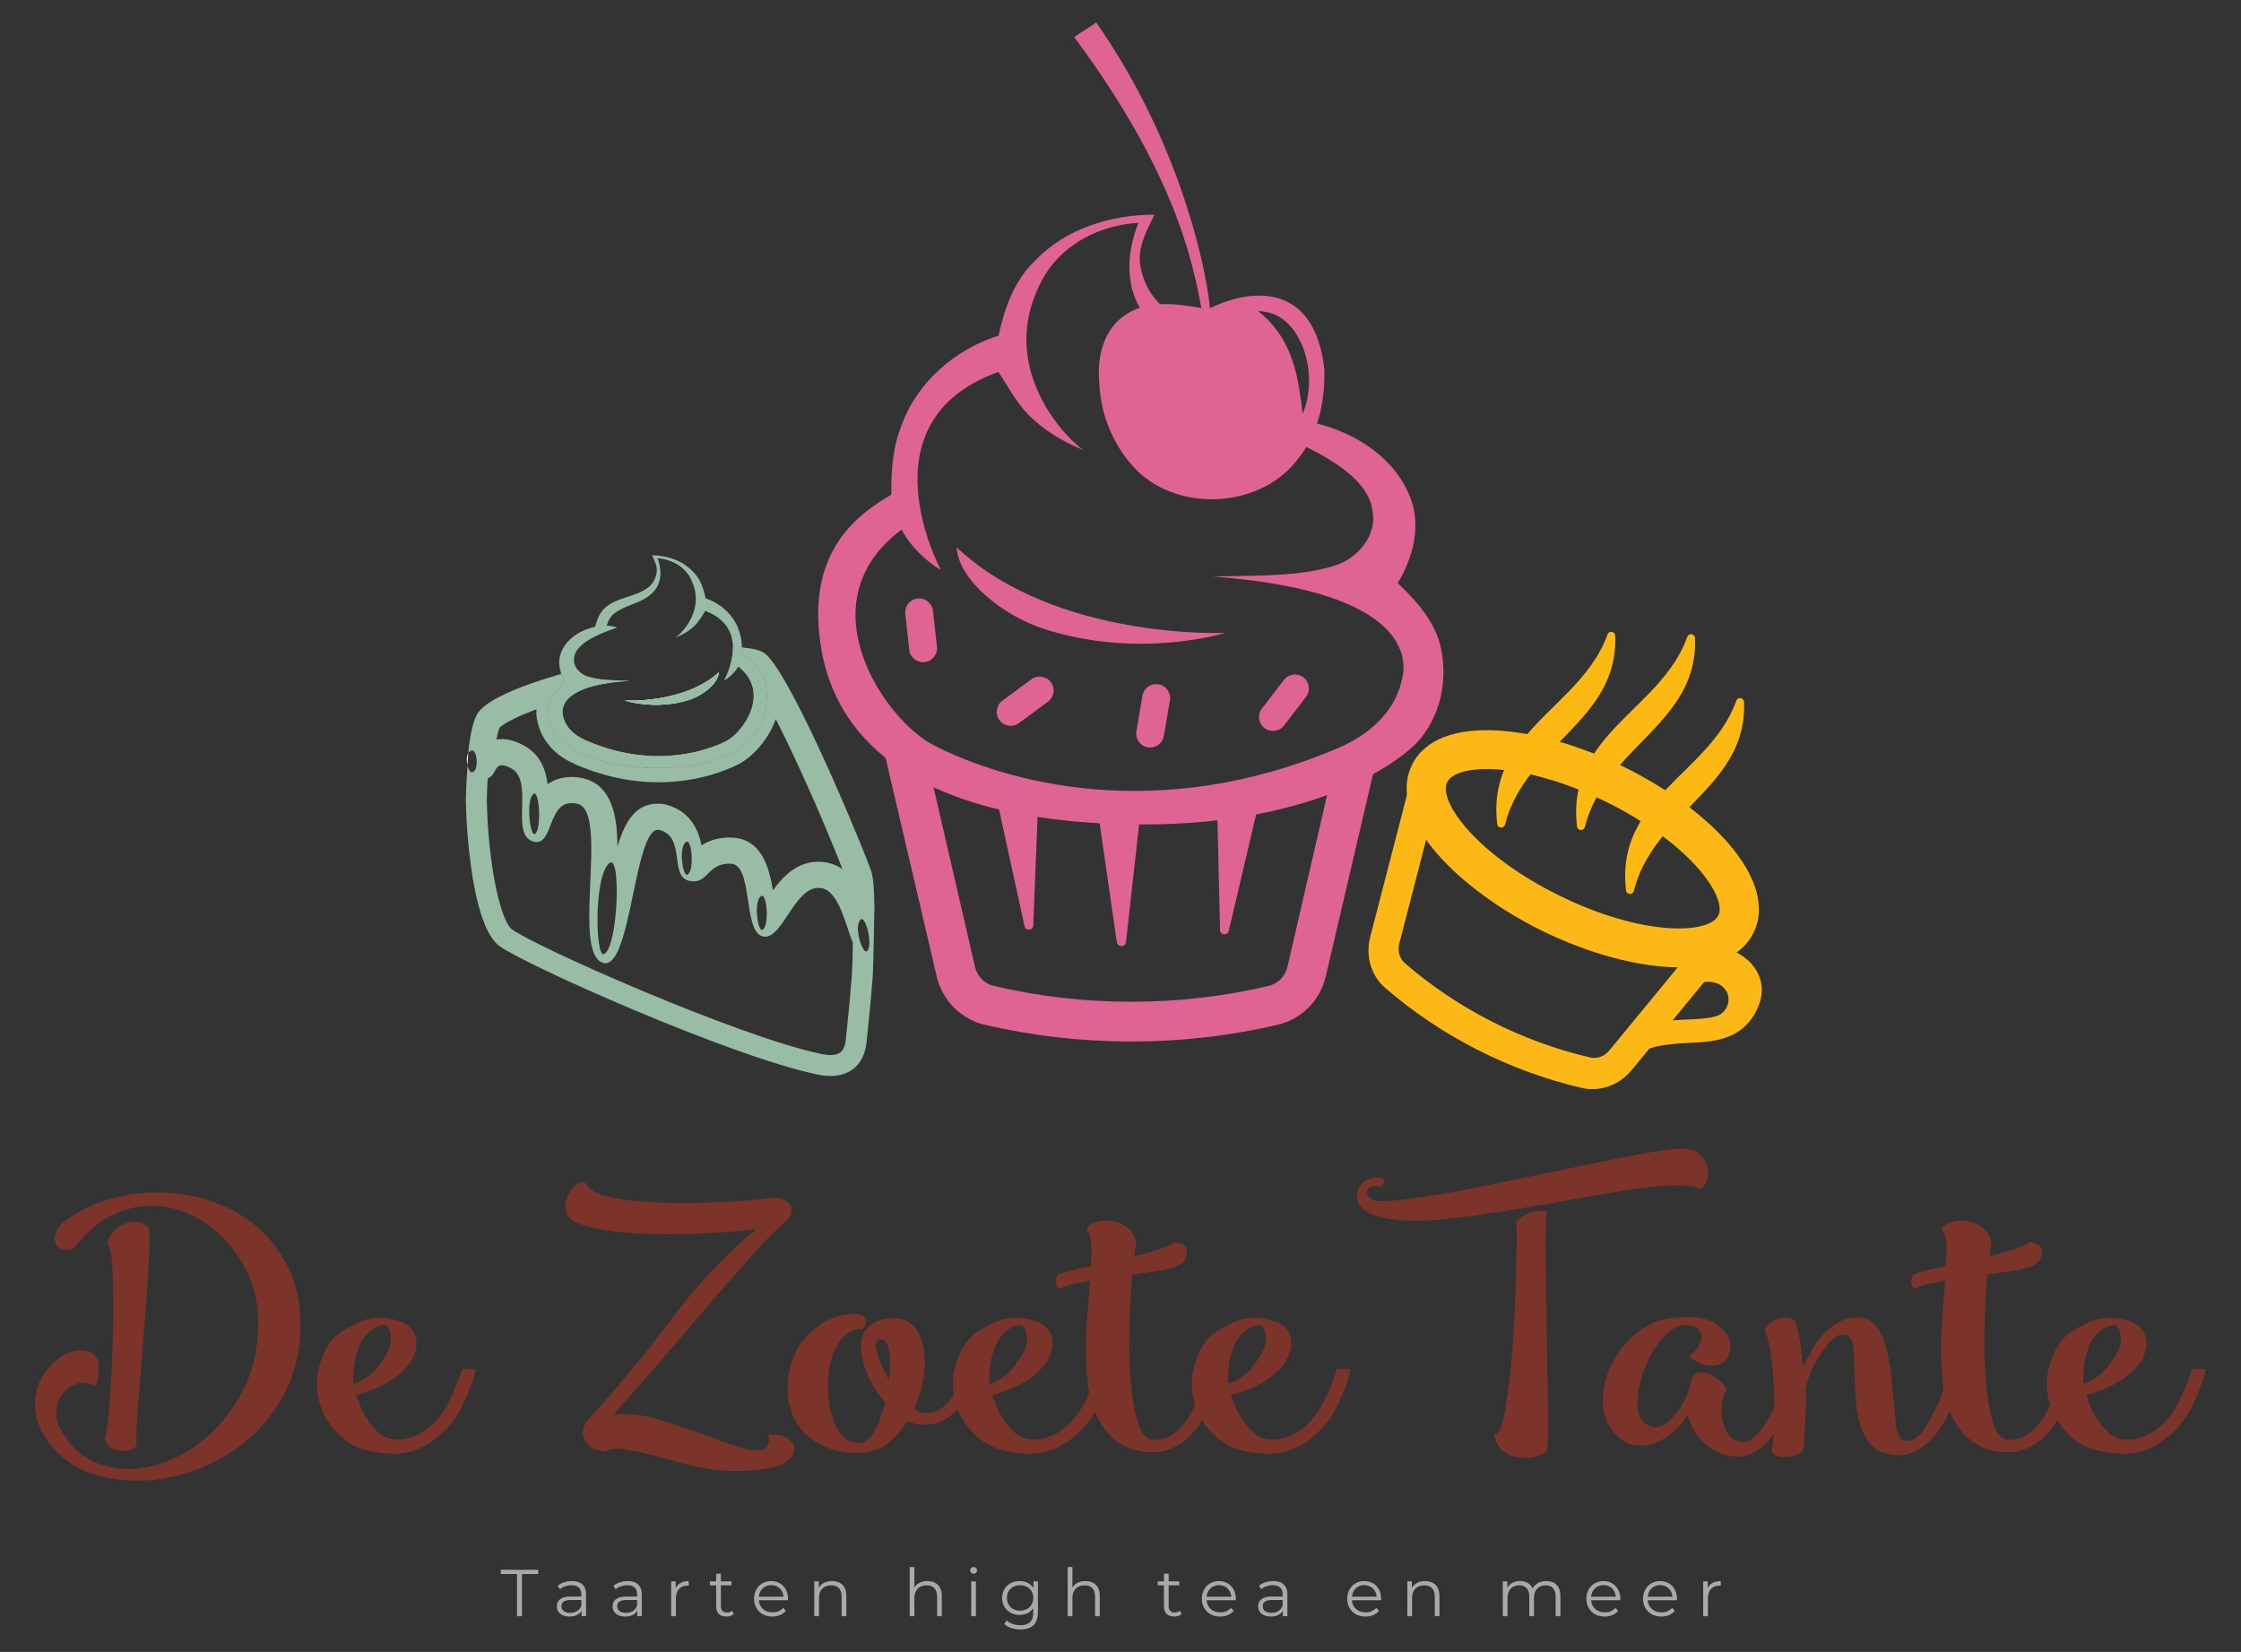 <?xml version="1.0" encoding="UTF-8"?>
<svg xmlns="http://www.w3.org/2000/svg" id="Layer_1" data-name="Layer 1" width="285.641" height="210.564" version="1.1" viewBox="0 0 285.641 210.564">
  <rect x="0" y="0" width="285.641" height="210.564" fill="#333333" stroke="none"/>
  <defs>
    <style>
      .cls-1 {
        fill: #fdb913;
      }

      .cls-1, .cls-2, .cls-3, .cls-4, .cls-5, .cls-6, .cls-7, .cls-8, .cls-9 {
        stroke-width: 0px;
      }

      .cls-2 {
        fill: #a7a9ac;
      }

      .cls-3 {
        fill: #b4e8e8;
      }

      .cls-4 {
        fill: #98bca5;
      }

      .cls-5 {
        fill: #fcb816;
      }

      .cls-6 {
        fill: #df6393;
      }

      .cls-7 {
        fill: #7c342a;
      }

      .cls-8 {
        fill-rule: evenodd;
      }

      .cls-8, .cls-9 {
        fill: #fff;
      }
    </style>
  </defs>
  <g>
    <path class="cls-7" d="M38.288,169.598c-.103,2.763-.685,5.24-1.745,7.433-1.061,2.193-2.43,4.087-4.105,5.68-1.368,1.311-2.873,2.406-4.516,3.291-1.677.91-3.404,1.594-5.183,2.049-1.779.457-3.524.684-5.234.684-1.472,0-2.908-.156-4.311-.471-3.113-.713-5.509-2.281-7.185-4.703-.65-.941-1.096-1.853-1.334-2.737-.138-.655-.205-1.283-.205-1.882v-.642c.17-1.481.718-2.765,1.642-3.849.924-1.083,1.898-1.796,2.925-2.139.753-.171,1.368-.213,1.848-.128.479.086.838.242,1.078.471.479.428.684,1.055.615,1.882-.068.798-.171,1.525-.308,2.181-.993-.57-1.968-.627-2.925-.171-.959.484-1.608,1.226-1.95,2.224-.205.542-.274,1.141-.205,1.796.067.656.308,1.312.718,1.966.685,1.17,1.505,2.111,2.464,2.824.957.711,2.018,1.225,3.182,1.539,2.086.57,4.344.471,6.773-.301,2.429-.74,4.618-2.037,6.568-3.891,1.643-1.54,3.028-3.421,4.157-5.645,1.094-2.194,1.71-4.675,1.847-7.44.171-2.88-.394-5.545-1.693-7.997-1.266-2.423-2.942-4.333-5.028-5.73-1.13-.77-2.327-1.34-3.593-1.711-1.266-.398-2.565-.556-3.9-.47-1.608.085-3.216.556-4.823,1.411-1.608.855-3.097,2.195-4.465,4.02-1.095.399-1.848.214-2.258-.556-.377-.741-.137-1.61.719-2.608,1.197-.941,2.497-1.725,3.899-2.351,1.402-.584,2.874-1.015,4.414-1.293,1.265-.223,2.548-.334,3.849-.334,1.573,0,3.164.171,4.772.513,2.873.627,5.422,1.822,7.646,3.588,1.813,1.48,3.267,3.347,4.362,5.596.992,2.079,1.488,4.485,1.488,7.219v.683ZM18.942,156.491c.068.086.103.399.103.94v2.011c-.068,1.567-.188,3.535-.359,5.901-.171,2.338-.358,4.704-.564,7.099-.239,2.993-.444,5.659-.615,7.997-.172,2.366-.188,3.635-.052,3.805-.41.457-.992.686-1.744.686-.172,0-.359-.016-.564-.043-1.062-.143-1.66-.686-1.797-1.625.068-.199.154-.584.257-1.156.068-.541.154-1.21.257-2.009.137-1.511.257-3.293.359-5.345.103-2.081.171-4.148.205-6.201.033-2.594,0-4.89-.103-6.885-.103-1.968-.325-3.021-.667-3.165.342-1.254,1.094-2.095,2.258-2.522.41-.172.804-.257,1.18-.257.685,0,1.3.257,1.848.77Z"></path>
    <path class="cls-7" d="M53.017,170.56c.136.685.085,1.326-.154,1.925-.205.627-.548,1.212-1.026,1.753-1.129,1.283-2.668,2.281-4.618,2.993-.65.257-1.267.457-1.848.599.103.229.205.485.308.771.411,1.169.992,2.209,1.745,3.121.376.486.804.898,1.283,1.24.479.314,1.008.486,1.591.514.889.059,1.71-.07,2.463-.385.752-.285,1.437-.697,2.053-1.24,1.095-.968,1.967-2.181,2.617-3.634.684-1.426,1.162-2.651,1.437-3.678.239-.058.53-.071.872-.043.342,0,.65.015.924.043-.239,1.111-.753,2.522-1.539,4.233-.753,1.739-1.882,3.221-3.387,4.448-.788.656-1.693,1.184-2.72,1.582-.891.342-1.882.514-2.977.514-.172,0-.343-.016-.514-.043-2.497-.115-4.447-.77-5.85-1.967-1.403-1.227-2.344-2.595-2.822-4.106-.274-.798-.429-1.61-.462-2.438v-.385c0-.685.068-1.312.205-1.882.581-2.31,1.557-3.892,2.925-4.747s2.464-1.383,3.284-1.582c.582-.143,1.146-.199,1.693-.171.753,0,1.488.114,2.207.342,1.3.399,2.069,1.141,2.31,2.224ZM45.832,176.077c1.06-.513,1.95-1.283,2.668-2.31.719-.997,1.129-1.753,1.232-2.267.17-.826.103-1.553-.206-2.181-.273-.599-.941-.569-2.001.086-.445.285-.805.627-1.078,1.026-.308.399-.547.827-.718,1.282-.343.885-.548,1.726-.616,2.523-.068.827-.103,1.341-.103,1.54s.017.413.052.641c.238-.085.495-.199.77-.342Z"></path>
    <path class="cls-7" d="M74.826,151.017c.103.314.393.599.872.855.444.256,1.026.47,1.745.642,1.3.342,2.925.57,4.875.684,1.95.114,3.951.157,6.004.129s4.02-.1,5.901-.214c1.848-.143,3.301-.3,4.362-.471,1.094.058,1.812.413,2.155,1.069.341.656.153,1.297-.564,1.924-1.403,1.197-3.284,3.15-5.646,5.859-2.36,2.708-4.893,5.645-7.595,8.809l-4.413,5.132c-1.506,1.711-2.96,3.351-4.362,4.918,1.882-.257,3.985-.014,6.312.728,2.326.742,4.498,1.496,6.517,2.265,1.061.4,2.053.742,2.977,1.027.924.314,1.711.484,2.36.514.616.027,1.061-.1,1.335-.385.308-.285.41-.799.308-1.541,1.095-.199,1.967-.027,2.617.514.444.371.667.785.667,1.24,0,.172-.034.342-.103.514-.103.285-.291.555-.564.812-.274.285-.667.527-1.181.727-1.095.342-2.189.557-3.284.641-.685.059-1.352.086-2.001.086h-1.129c-1.95-.113-3.798-.398-5.542-.855-1.745-.484-3.336-.912-4.772-1.281-1.198-.314-2.276-.527-3.233-.643-.924-.143-1.693-.043-2.31.299-1.266-.113-2.138-.611-2.617-1.496-.479-.883-.223-1.853.771-2.908,3.797-4.191,7.287-8.425,10.469-12.701,3.215-4.276,6.773-8.024,10.674-11.247-2.601.314-5.491.528-8.673.642-3.216.086-6.124,0-8.724-.257-1.403-.142-2.669-.355-3.798-.641-1.095-.257-1.933-.6-2.515-1.026-.205-.199-.359-.413-.462-.642-.068-.229-.12-.456-.153-.685-.035-.113-.052-.228-.052-.342.034-.827.359-1.597.976-2.31.443-.484.838-.727,1.18-.727.205,0,.411.114.616.342Z"></path>
    <path class="cls-7" d="M109.363,167.524c.649.086.991.328,1.026.727.033.4-.104.785-.411,1.155-.582-.028-1.095.071-1.539.299-.445.229-.839.557-1.181.983-.65.799-1.129,1.825-1.437,3.079-.274,1.283-.359,2.581-.257,3.892.103,1.654.479,3.122,1.129,4.406.684,1.254,1.643,1.881,2.874,1.881.752-.027,1.437-.627,2.053-1.797.479-1.026.889-2.152,1.231-3.377-.855-.941-1.54-1.981-2.053-3.122-.514-.997-.839-1.995-.976-2.993-.171-.998-.103-1.867.206-2.608.205-.456.513-.841.924-1.155.41-.342.957-.584,1.642-.727,2.053-.399,3.489.085,4.311,1.454.787,1.396,1.095,3.079.924,5.046-.069.827-.223,1.683-.462,2.565-.239.827-.53,1.611-.872,2.353.479.313.924.485,1.334.513.547.058,1.043-.014,1.488-.214.444-.199.854-.47,1.231-.812.616-.626,1.095-1.368,1.437-2.224.342-.883.599-1.582.771-2.095h1.847c-.171.599-.496,1.453-.975,2.565-.479,1.112-1.215,2.081-2.207,2.908-.513.456-1.095.812-1.744,1.068-.685.257-1.455.357-2.31.3-.548-.028-1.112-.186-1.693-.471-.582.942-1.266,1.768-2.053,2.481-1.198,1.055-2.549,1.582-4.054,1.582h-.154c-1.608,0-2.994-.242-4.156-.727-1.198-.514-2.173-1.184-2.926-2.01-.547-.627-.975-1.312-1.282-2.053-.309-.741-.514-1.525-.616-2.353-.034-.37-.051-.755-.051-1.154,0-1.111.188-2.237.564-3.378.513-1.511,1.351-2.78,2.514-3.807.753-.712,1.625-1.268,2.617-1.668.924-.37,1.933-.556,3.028-.556.103,0,.188.015.257.043ZM113.416,172.913c-.103-1.597-.548-2.31-1.334-2.139-.445.086-.564.542-.359,1.368.171.799.513,1.697,1.026,2.694.171.371.359.728.564,1.069.136-1.026.171-2.024.103-2.993Z"></path>
    <path class="cls-7" d="M134.097,170.56c.136.685.085,1.326-.154,1.925-.205.627-.548,1.212-1.026,1.753-1.129,1.283-2.668,2.281-4.618,2.993-.65.257-1.267.457-1.848.599.103.229.205.485.308.771.411,1.169.992,2.209,1.745,3.121.376.486.804.898,1.283,1.24.479.314,1.008.486,1.591.514.889.059,1.71-.07,2.463-.385.752-.285,1.437-.697,2.053-1.24,1.095-.968,1.967-2.181,2.617-3.634.684-1.426,1.162-2.651,1.437-3.678.239-.058.53-.071.872-.043.342,0,.65.015.924.043-.239,1.111-.753,2.522-1.539,4.233-.753,1.739-1.882,3.221-3.387,4.448-.788.656-1.693,1.184-2.72,1.582-.891.342-1.882.514-2.977.514-.172,0-.343-.016-.514-.043-2.497-.115-4.447-.77-5.85-1.967-1.403-1.227-2.344-2.595-2.822-4.106-.274-.798-.429-1.61-.462-2.438v-.385c0-.685.068-1.312.205-1.882.581-2.31,1.557-3.892,2.925-4.747s2.464-1.383,3.284-1.582c.582-.143,1.146-.199,1.693-.171.753,0,1.488.114,2.207.342,1.3.399,2.069,1.141,2.31,2.224ZM126.912,176.077c1.06-.513,1.95-1.283,2.668-2.31.719-.997,1.129-1.753,1.232-2.267.17-.826.103-1.553-.206-2.181-.273-.599-.941-.569-2.001.086-.445.285-.805.627-1.078,1.026-.308.399-.547.827-.718,1.282-.343.885-.548,1.726-.616,2.523-.068.827-.103,1.341-.103,1.54s.017.413.052.641c.238-.085.495-.199.77-.342Z"></path>
    <path class="cls-7" d="M135.174,164.231h-.103c-.273,0-.427-.271-.462-.812v-.043c0-.541.138-.869.411-.983.581-.228,1.829-.541,3.746-.94.067,0,.153-.015.256-.043.034-.685.068-1.326.104-1.925.033-1.396-.188-2.309-.668-2.736.309-.627.992-.998,2.053-1.112.171-.027.359-.043.564-.043.855,0,1.643.229,2.361.685.341.257.649.556.923.898.239.37.394.812.462,1.325-.103.485-.188,1.026-.256,1.625,1.196-.284,2.258-.584,3.182-.897.991-.313,1.624-.613,1.898-.898,1.095.086,1.642.485,1.642,1.197v.171c-.103.827-.582,1.411-1.437,1.754-.582.257-1.796.499-3.644.727l-1.898.257c-.034.285-.052.57-.052.855-.171,1.996-.273,4.105-.308,6.329-.034,1.169-.034,2.323,0,3.464.034,1.169.103,2.267.205,3.293.171,1.938.462,3.578.873,4.917.41,1.341.991,2.068,1.744,2.181.547.086,1.061.059,1.54-.086.479-.143.94-.385,1.385-.727.821-.627,1.522-1.467,2.104-2.523.581-1.083,1.06-2.096,1.437-3.036.171-.513.325-.969.462-1.368s.239-.713.309-.941c.273-.057.581-.085.923-.085.376-.028.685,0,.924.085-.103.428-.325,1.155-.667,2.182-.342,1.055-.821,2.138-1.437,3.25-.343.599-.736,1.183-1.181,1.753-.41.57-.89,1.084-1.437,1.539-.65.541-1.369.955-2.155,1.24-.616.229-1.267.342-1.95.342h-.719c-1.677-.17-3.045-.67-4.105-1.496-1.026-.826-1.83-1.868-2.411-3.123-.616-1.339-1.01-2.836-1.181-4.49-.137-1.311-.205-2.651-.205-4.02v-1.026c.033-1.14.103-2.267.205-3.378.068-1.083.154-2.139.257-3.165.033-.398.051-.783.051-1.154-.547.114-1.077.214-1.591.299-1.026.2-1.744.428-2.155.685Z"></path>
    <path class="cls-7" d="M164.528,170.56c.136.685.085,1.326-.154,1.925-.205.627-.548,1.212-1.026,1.753-1.129,1.283-2.668,2.281-4.618,2.993-.65.257-1.267.457-1.848.599.103.229.205.485.308.771.411,1.169.992,2.209,1.745,3.121.376.486.804.898,1.283,1.24.479.314,1.008.486,1.591.514.889.059,1.71-.07,2.463-.385.752-.285,1.437-.697,2.053-1.24,1.095-.968,1.967-2.181,2.617-3.634.684-1.426,1.162-2.651,1.437-3.678.239-.058.53-.071.872-.043.342,0,.65.015.924.043-.239,1.111-.753,2.522-1.539,4.233-.753,1.739-1.882,3.221-3.387,4.448-.788.656-1.693,1.184-2.72,1.582-.891.342-1.882.514-2.977.514-.172,0-.343-.016-.514-.043-2.497-.115-4.447-.77-5.85-1.967-1.403-1.227-2.344-2.595-2.822-4.106-.274-.798-.429-1.61-.462-2.438v-.385c0-.685.068-1.312.205-1.882.581-2.31,1.557-3.892,2.925-4.747s2.464-1.383,3.284-1.582c.582-.143,1.146-.199,1.693-.171.753,0,1.488.114,2.207.342,1.3.399,2.069,1.141,2.31,2.224ZM157.343,176.077c1.06-.513,1.95-1.283,2.668-2.31.719-.997,1.129-1.753,1.232-2.267.17-.826.103-1.553-.206-2.181-.273-.599-.941-.569-2.001.086-.445.285-.805.627-1.078,1.026-.308.399-.547.827-.718,1.282-.343.885-.548,1.726-.616,2.523-.068.827-.103,1.341-.103,1.54s.017.413.052.641c.238-.085.495-.199.77-.342Z"></path>
    <path class="cls-7" d="M216.665,151.53c-.41-.228-1.01-.355-1.796-.385-.753-.057-1.66-.057-2.72,0-1.917.144-4.208.442-6.877.898-2.668.456-5.439.94-8.313,1.454-3.523.627-6.979,1.169-10.365,1.625-2.327.313-4.396.47-6.21.47-.855,0-1.659-.042-2.411-.128-1.267-.113-2.327-.356-3.182-.727-.856-.343-1.421-.869-1.694-1.583-.103-.228-.153-.455-.153-.684,0-.399.136-.827.41-1.283.411-.741,1.249-1.097,2.515-1.069.479.029.667.2.564.514s-.343.542-.719.684c-.41-.228-.82-.185-1.231.129-.377.342-.359.756.052,1.24.376.456,1.71.542,4.003.256,2.325-.256,5.08-.684,8.262-1.282,1.744-.343,3.541-.713,5.388-1.112,1.882-.37,3.746-.755,5.594-1.154,3.523-.741,6.808-1.411,9.853-2.01s5.286-.927,6.723-.983h.205c.377,0,.719.057,1.026.171.377.114.685.271.924.47.787.599,1.181,1.397,1.181,2.396v.042c0,1.026-.343,1.711-1.026,2.053ZM190.493,182.834c.582,0,1.044-1.113,1.386-3.336.376-2.224.684-4.804.924-7.74.171-2.337.29-4.675.359-7.013.068-2.338.119-4.305.153-5.901v-2.139c-.034-.57-.051-.912-.051-1.026.337-.342.844-.685,1.519-1.026.438-.199.928-.299,1.468-.299.304,0,.625.028.965.085-.137.342-.205,1.769-.205,4.276,0,2.509.033,5.346.103,8.51.034,2.538.068,5.062.103,7.569.068,2.538.103,4.69.103,6.458v.042c0,.914-.018,1.683-.051,2.31,0,.656-.035,1.098-.103,1.326-.608.568-1.42.869-2.435.896h-.304c-.914,0-1.729-.199-2.445-.598-.41-.258-.753-.584-1.026-.984-.274-.398-.428-.869-.462-1.41Z"></path>
    <path class="cls-7" d="M220.566,171.801c-.069.656-.257,1.154-.564,1.497-.274.313-.6.542-.976.684-.685.2-1.42.144-2.206-.171-.788-.313-1.301-.642-1.54-.983.411-.171.821-.584,1.231-1.24.376-.655.462-1.24.257-1.753-.103-.229-.274-.428-.513-.599-.24-.172-.582-.271-1.026-.3-1.026-.143-2.02.285-2.977,1.283-.958.97-1.745,2.152-2.36,3.549-.753,1.683-1.147,3.364-1.181,5.047,0,1.682.599,2.693,1.796,3.036.719.229,1.438.016,2.155-.641.752-.655,1.386-1.468,1.899-2.438.272-.541.513-1.098.718-1.668.171-.57.308-1.126.411-1.668.615-.684,1.487-.698,2.617-.043,1.129.656,1.71,1.24,1.744,1.754-.308.456-.513,1.141-.615,2.053-.069.884.033,1.725.308,2.522.171.542.428 1.0.77,1.369.342.371.77.6,1.283.684.649.086,1.248-.113,1.796-.598.547-.455,1.043-1.055,1.488-1.796.684-1.14,1.231-2.366,1.642-3.678.444-1.311.735-2.252.873-2.822.376-.113.718-.156,1.026-.128.308,0,.598.042.872.128-.103.456-.343,1.269-.719,2.438s-.89,2.366-1.539,3.592c-.343.656-.736,1.283-1.181,1.882-.41.598-.872,1.127-1.385,1.582-.514.428-1.062.756-1.643.984-.479.197-.992.299-1.539.299h-.309c-.753-.059-1.437-.215-2.053-.471-.582-.256-1.095-.57-1.539-.941-.855-.684-1.472-1.439-1.848-2.266-.377-.827-.599-1.412-.667-1.753-.205.656-.839,1.439-1.898,2.351-1.062.914-2.207,1.469-3.438,1.668-.548.059-1.096.029-1.643-.086-.547-.113-1.061-.369-1.539-.77-1.506-1.225-2.258-2.793-2.258-4.704v-.299c.068-2.081.684-4.006,1.848-5.773.786-1.197,1.761-2.209,2.925-3.036,1.162-.855,2.429-1.368,3.797-1.54.787-.113,1.522-.171,2.207-.171,1.676,0,2.959.343,3.849,1.026,1.231.97,1.778,1.939,1.643,2.908Z"></path>
    <path class="cls-7" d="M228.725,168.294c.136.257.256.571.358.941.104.37.188.77.257,1.197.137.77.239,1.554.308,2.352.068.77.12,1.27.154,1.497.137-.37.53-1.126,1.181-2.267.649-1.169,1.521-2.166,2.617-2.993.444-.343.94-.613,1.488-.812.479-.199,1.008-.3,1.591-.3h.103c.752,0,1.385.229,1.898.685.513.456.924,1.041,1.231,1.753.342.77.599,1.64.77,2.608.206.97.342,1.968.411,2.994.205,1.881.376,3.62.513,5.217.137,1.569.53,2.395,1.181,2.481.854.143,1.659-.328,2.412-1.412.718-1.054,1.351-2.208,1.898-3.463.342-.827.633-1.61.872-2.353.239-.712.394-1.24.462-1.582.273-.113.599-.171.976-.171.376,0,.667.071.872.214-.103.342-.223.756-.359,1.24-.137.485-.308,1.012-.513,1.582-.377,1.055-.873,2.167-1.488,3.336-.616,1.169-1.386,2.152-2.31,2.951-.582.514-1.231.912-1.95,1.197s-1.522.369-2.412.256c-.958-.143-1.744-.455-2.36-.939-.582-.514-1.044-1.141-1.386-1.883-.377-.77-.633-1.625-.77-2.565-.137-.97-.223-1.925-.257-2.865-.068-1.797-.137-3.422-.205-4.876-.034-1.453-.462-2.194-1.283-2.224-.582-.027-1.214.357-1.898,1.155s-1.301,1.696-1.848,2.694c-.342.684-.615,1.354-.82,2.01-.206.656-.291,1.197-.257,1.625.033.998.017,2.152-.052,3.464-.103,1.283-.171,2.48-.205,3.591-.308.656-.992,1.012-2.053,1.07-.103.027-.205.043-.308.043-.89,0-1.472-.258-1.745-.771.137-.684.239-1.582.309-2.693.067-1.14.085-2.337.051-3.592-.034-1.882-.153-3.691-.359-5.431-.205-1.768-.496-2.951-.872-3.55.103-.712.633-1.226,1.591-1.539.957-.313,1.693-.271,2.207.128Z"></path>
    <path class="cls-7" d="M244.171,164.231h-.103c-.273,0-.427-.271-.462-.812v-.043c0-.541.138-.869.411-.983.581-.228,1.829-.541,3.746-.94.067,0,.153-.015.256-.043.034-.685.068-1.326.104-1.925.033-1.396-.188-2.309-.668-2.736.309-.627.992-.998,2.053-1.112.171-.027.359-.043.564-.043.855,0,1.643.229,2.361.685.341.257.649.556.923.898.239.37.394.812.462,1.325-.103.485-.188,1.026-.256,1.625,1.196-.284,2.258-.584,3.182-.897.991-.313,1.624-.613,1.898-.898,1.095.086,1.642.485,1.642,1.197v.171c-.103.827-.582,1.411-1.437,1.754-.582.257-1.796.499-3.644.727l-1.898.257c-.034.285-.052.57-.052.855-.171,1.996-.273,4.105-.308,6.329-.034,1.169-.034,2.323,0,3.464.034,1.169.103,2.267.205,3.293.171,1.938.462,3.578.873,4.917.41,1.341.991,2.068,1.744,2.181.547.086,1.061.059,1.54-.086.479-.143.94-.385,1.385-.727.821-.627,1.522-1.467,2.104-2.523.581-1.083,1.06-2.096,1.437-3.036.171-.513.325-.969.462-1.368s.239-.713.309-.941c.273-.057.581-.085.923-.085.376-.028.685,0,.924.085-.103.428-.325,1.155-.667,2.182-.342,1.055-.821,2.138-1.437,3.25-.343.599-.736,1.183-1.181,1.753-.41.57-.89,1.084-1.437,1.539-.65.541-1.369.955-2.155,1.24-.616.229-1.267.342-1.95.342h-.719c-1.677-.17-3.045-.67-4.105-1.496-1.026-.826-1.83-1.868-2.411-3.123-.616-1.339-1.01-2.836-1.181-4.49-.137-1.311-.205-2.651-.205-4.02v-1.026c.033-1.14.103-2.267.205-3.378.068-1.083.154-2.139.257-3.165.033-.398.051-.783.051-1.154-.547.114-1.077.214-1.591.299-1.026.2-1.744.428-2.155.685Z"></path>
    <path class="cls-7" d="M273.525,170.56c.136.685.085,1.326-.154,1.925-.205.627-.548,1.212-1.026,1.753-1.129,1.283-2.668,2.281-4.618,2.993-.65.257-1.267.457-1.848.599.103.229.205.485.308.771.411,1.169.992,2.209,1.745,3.121.376.486.804.898,1.283,1.24.479.314,1.008.486,1.591.514.889.059,1.71-.07,2.463-.385.752-.285,1.437-.697,2.053-1.24,1.095-.968,1.967-2.181,2.617-3.634.684-1.426,1.162-2.651,1.437-3.678.239-.058.53-.071.872-.043.342,0,.65.015.924.043-.239,1.111-.753,2.522-1.539,4.233-.753,1.739-1.882,3.221-3.387,4.448-.788.656-1.693,1.184-2.72,1.582-.891.342-1.882.514-2.977.514-.172,0-.343-.016-.514-.043-2.497-.115-4.447-.77-5.85-1.967-1.403-1.227-2.344-2.595-2.822-4.106-.274-.798-.429-1.61-.462-2.438v-.385c0-.685.068-1.312.205-1.882.581-2.31,1.557-3.892,2.925-4.747s2.464-1.383,3.284-1.582c.582-.143,1.146-.199,1.693-.171.753,0,1.488.114,2.207.342,1.3.399,2.069,1.141,2.31,2.224ZM266.34,176.077c1.06-.513,1.95-1.283,2.668-2.31.719-.997,1.129-1.753,1.232-2.267.17-.826.103-1.553-.206-2.181-.273-.599-.941-.569-2.001.086-.445.285-.805.627-1.078,1.026-.308.399-.547.827-.718,1.282-.343.885-.548,1.726-.616,2.523-.068.827-.103,1.341-.103,1.54s.017.413.052.641c.238-.085.495-.199.77-.342Z"></path>
  </g>
  <g>
    <path class="cls-2" d="M65.902,200.639h-2.079v-.541h4.784v.541h-2.079v5.375h-.626v-5.375Z"></path>
    <path class="cls-2" d="M74.703,203.258v2.756h-.574v-.693c-.271.457-.795.736-1.53.736-1.006,0-1.623-.523-1.623-1.293,0-.686.439-1.26,1.716-1.26h1.412v-.271c0-.76-.432-1.174-1.26-1.174-.574,0-1.115.203-1.479.523l-.271-.447c.448-.381,1.107-.602,1.81-.602,1.149,0,1.8.576,1.8,1.725ZM74.103,204.678v-.727h-1.395c-.862,0-1.142.338-1.142.795,0,.516.414.838,1.124.838.677,0,1.176-.322,1.412-.906Z"></path>
    <path class="cls-2" d="M81.804,203.258v2.756h-.574v-.693c-.271.457-.795.736-1.53.736-1.006,0-1.623-.523-1.623-1.293,0-.686.439-1.26,1.716-1.26h1.412v-.271c0-.76-.432-1.174-1.26-1.174-.574,0-1.115.203-1.479.523l-.271-.447c.448-.381,1.107-.602,1.81-.602,1.149,0,1.8.576,1.8,1.725ZM81.205,204.678v-.727h-1.395c-.862,0-1.142.338-1.142.795,0,.516.414.838,1.124.838.677,0,1.176-.322,1.412-.906Z"></path>
    <path class="cls-2" d="M87.791,201.533v.584c-.051,0-.102-.008-.144-.008-.93,0-1.496.592-1.496,1.639v2.266h-.601v-4.445h.575v.869c.278-.592.845-.904,1.665-.904Z"></path>
    <path class="cls-2" d="M93.523,205.744c-.237.211-.592.312-.938.312-.837,0-1.302-.473-1.302-1.293v-2.689h-.795v-.506h.795v-.973h.6v.973h1.353v.506h-1.353v2.654c0,.525.271.812.77.812.245,0,.49-.076.659-.229l.212.432Z"></path>
    <path class="cls-2" d="M100.438,203.977h-3.72c.067.93.777,1.547,1.75,1.547.541,0,1.022-.193,1.36-.582l.339.389c-.397.473-1.015.727-1.717.727-1.386,0-2.333-.947-2.333-2.266s.922-2.258,2.173-2.258,2.155.922,2.155,2.258c0,.051-.008.119-.008.186ZM96.718,203.53h3.153c-.076-.871-.711-1.48-1.581-1.48-.862,0-1.496.609-1.572,1.48Z"></path>
    <path class="cls-2" d="M107.879,203.436v2.578h-.601v-2.52c0-.938-.49-1.42-1.336-1.42-.955,0-1.555.592-1.555,1.607v2.332h-.601v-4.445h.575v.818c.321-.541.921-.854,1.69-.854,1.082,0,1.826.627,1.826,1.902Z"></path>
    <path class="cls-2" d="M120.044,203.436v2.578h-.601v-2.52c0-.938-.49-1.42-1.336-1.42-.955,0-1.555.592-1.555,1.607v2.332h-.601v-6.271h.601v2.604c.329-.516.912-.812,1.665-.812,1.082,0,1.826.627,1.826,1.902Z"></path>
    <path class="cls-2" d="M123.654,200.164c0-.229.195-.422.44-.422s.439.186.439.414c0,.244-.187.439-.439.439-.245,0-.44-.195-.44-.432ZM123.79,201.569h.601v4.445h-.601v-4.445Z"></path>
    <path class="cls-2" d="M132.295,201.569v3.904c0,1.531-.753,2.225-2.224,2.225-.812,0-1.606-.246-2.071-.686l.305-.457c.423.381,1.064.609,1.75.609,1.124,0,1.64-.516,1.64-1.615v-.566c-.372.566-1.006.863-1.733.863-1.268,0-2.231-.889-2.231-2.164,0-1.277.964-2.148,2.231-2.148.744,0,1.387.305,1.759.889v-.854h.575ZM131.711,203.682c0-.965-.71-1.623-1.69-1.623s-1.683.658-1.683,1.623c0,.963.702,1.631,1.683,1.631s1.69-.668,1.69-1.631Z"></path>
    <path class="cls-2" d="M140.182,203.436v2.578h-.601v-2.52c0-.938-.49-1.42-1.336-1.42-.955,0-1.555.592-1.555,1.607v2.332h-.601v-6.271h.601v2.604c.329-.516.912-.812,1.665-.812,1.082,0,1.826.627,1.826,1.902Z"></path>
    <path class="cls-2" d="M150.598,205.744c-.237.211-.592.312-.938.312-.837,0-1.302-.473-1.302-1.293v-2.689h-.795v-.506h.795v-.973h.6v.973h1.353v.506h-1.353v2.654c0,.525.271.812.77.812.245,0,.49-.076.659-.229l.212.432Z"></path>
    <path class="cls-2" d="M157.514,203.977h-3.72c.067.93.777,1.547,1.75,1.547.541,0,1.022-.193,1.36-.582l.339.389c-.397.473-1.015.727-1.717.727-1.386,0-2.333-.947-2.333-2.266s.922-2.258,2.173-2.258,2.155.922,2.155,2.258c0,.051-.008.119-.008.186ZM153.795,203.53h3.153c-.076-.871-.711-1.48-1.581-1.48-.862,0-1.496.609-1.572,1.48Z"></path>
    <path class="cls-2" d="M164.092,203.258v2.756h-.575v-.693c-.271.457-.795.736-1.53.736-1.006,0-1.623-.523-1.623-1.293,0-.686.439-1.26,1.716-1.26h1.412v-.271c0-.76-.432-1.174-1.26-1.174-.575,0-1.116.203-1.479.523l-.271-.447c.448-.381,1.107-.602,1.81-.602,1.149,0,1.801.576,1.801,1.725ZM163.491,204.678v-.727h-1.395c-.862,0-1.142.338-1.142.795,0,.516.414.838,1.124.838.677,0,1.176-.322,1.412-.906Z"></path>
    <path class="cls-2" d="M176.038,203.977h-3.72c.067.93.777,1.547,1.75,1.547.541,0,1.022-.193,1.36-.582l.339.389c-.397.473-1.015.727-1.717.727-1.386,0-2.333-.947-2.333-2.266s.922-2.258,2.173-2.258,2.155.922,2.155,2.258c0,.051-.008.119-.008.186ZM172.318,203.53h3.153c-.076-.871-.711-1.48-1.581-1.48-.862,0-1.496.609-1.572,1.48Z"></path>
    <path class="cls-2" d="M183.477,203.436v2.578h-.601v-2.52c0-.938-.49-1.42-1.336-1.42-.955,0-1.555.592-1.555,1.607v2.332h-.601v-4.445h.575v.818c.321-.541.921-.854,1.69-.854,1.082,0,1.826.627,1.826,1.902Z"></path>
    <path class="cls-2" d="M198.889,203.436v2.578h-.601v-2.52c0-.938-.474-1.42-1.276-1.42-.913,0-1.488.592-1.488,1.607v2.332h-.6v-2.52c0-.938-.474-1.42-1.285-1.42-.904,0-1.487.592-1.487,1.607v2.332h-.601v-4.445h.575v.811c.312-.533.887-.846,1.631-.846.735,0,1.311.312,1.581.939.321-.576.955-.939,1.758-.939,1.082,0,1.793.627,1.793,1.902Z"></path>
    <path class="cls-2" d="M206.524,203.977h-3.72c.067.93.777,1.547,1.75,1.547.541,0,1.022-.193,1.36-.582l.339.389c-.397.473-1.015.727-1.717.727-1.386,0-2.333-.947-2.333-2.266s.922-2.258,2.173-2.258,2.155.922,2.155,2.258c0,.051-.008.119-.008.186ZM202.804,203.53h3.153c-.076-.871-.711-1.48-1.581-1.48-.862,0-1.496.609-1.572,1.48Z"></path>
    <path class="cls-2" d="M213.744,203.977h-3.72c.067.93.777,1.547,1.75,1.547.541,0,1.022-.193,1.36-.582l.339.389c-.397.473-1.015.727-1.717.727-1.386,0-2.333-.947-2.333-2.266s.922-2.258,2.173-2.258,2.155.922,2.155,2.258c0,.051-.008.119-.008.186ZM210.024,203.53h3.153c-.076-.871-.711-1.48-1.581-1.48-.862,0-1.496.609-1.572,1.48Z"></path>
    <path class="cls-2" d="M219.333,201.533v.584c-.051,0-.102-.008-.144-.008-.93,0-1.496.592-1.496,1.639v2.266h-.601v-4.445h.575v.869c.278-.592.845-.904,1.665-.904Z"></path>
  </g>
  <g>
    <path class="cls-6" d="M145.62,88.678c.165-.967,1.083-1.616,2.049-1.451h0c.967.165,1.616,1.083,1.451,2.049l-.775,4.535c-.165.967-1.083,1.616-2.049,1.451-.967-.165-1.616-1.083-1.451-2.049l.775-4.535ZM127.386,91.793h0c.581.79,1.692.96,2.482.379l3.707-2.725c.79-.581.96-1.692.379-2.482-.581-.79-1.692-.96-2.482-.379l-3.707,2.725c-.79.581-.96,1.692-.379,2.482ZM160.847,90.313c-.598.778-.452,1.892.326,2.49.778.598,1.892.452,2.49-.326l2.804-3.648c.598-.778.452-1.892-.326-2.49-.778-.598-1.892-.452-2.49.326l-2.804,3.648ZM113.606,63.061c-.03-2.976.167-6,1.28-8.792,2-5.542,6.822-9.739,12.393-11.483.744-3.5,2.006-7.048,4.661-9.572,3.905-4.084,9.667-5.857,15.209-5.851-.911,1.875-2,3.834-1.869,5.988.213,2.027,1.113,4.013,2.594,5.42,1.758-.086,3.574.196,5.256.5-1.097-5.887-3.404-17.308-16.211-34.546.333-.273,2.481-1.581,2.811-1.859,9.966,14.217,13.814,29.751,14.501,36.41,3.072-1.472,6.895-2.362,10.072-.702,3.077,1.695,4.192,5.39,4.51,8.668.038,2.256-.223,4.587-.935,6.75,5.118,1.27,10.103,4.535,11.963,9.646,1.292,3.601.226,7.524-1.679,10.691,2.256,2.149,4.459,4.566,5.34,7.631,1.185,4.411.19,9.512-3.036,12.84,0,0-1.673,1.796-5.457,3.887l-6.025,25.772c-.718,3.069-3.099,5.46-6.142,6.17-5.952,1.388-12.204,2.13-18.654,2.13h0c-6.45,0-12.702-.741-18.654-2.13-3.043-.71-5.424-3.1-6.142-6.17l-6.511-27.851c-5.476-4.391-7.426-9.641-8.145-13.591-2.245-12.345,4.316-17.337,8.869-19.956ZM165.735,43.497c-1.427-2.926-3.46-3.792-5.378-3.845,4.74,3.765,5.139,8.943,5.685,13.081,1.034-2.323,1.23-6.121-.307-9.235ZM124.276,123.239c.281,1.216,1.196,2.146,2.388,2.428,5.688,1.344,11.585,2.026,17.524,2.026,5.94,0,11.836-.682,17.524-2.026,1.192-.282,2.107-1.212,2.388-2.428l5.054-21.896c-2.531.934-5.536,1.798-9.043,2.464l-3.49,14.836c-.155.657-1.097.554-1.113-.121l-.331-13.962c-3.015.35-6.343.543-9.985.529l-1.671,14.971c-.078.702-1.07.719-1.171.02l-2.187-15.14c-2.86-.157-5.491-.431-7.91-.805l-.549,13.813c-.027.675-.971.762-1.115.102l-3.246-14.864c-3.214-.768-5.975-1.735-8.351-2.84l5.283,22.892ZM119.023,94.997c9.003,4.613,28.498,10.268,51.758.256,3.506-1.509,6.893-4.351,7.828-8.298.905-2.798,1.22-11.583-24.043-13.471,6.724-.133,11.259-.041,15.626-1.411,2.863-.898,5.393-3.851,4.738-7.024-.361-2.679-2.818-5.328-8.417-8.07-.261.427-.547.842-.862,1.239-4.561,6.463-15.051,7.253-20.689,1.797-2.959-2.971-4.711-7.062-4.843-11.256-.331-3.138.529-6.814,3.33-8.621.579-.4,1.195-.692,1.832-.905-1.896-3.22-1.579-7.427-.168-10.823-4.714.238-9.411,2.548-11.923,6.643-6.429,10.908,1.979,20.209,4.863,22.311-2.56-1.072-5.012-2.506-6.971-4.494-1.554-1.601-2.607-3.601-3.81-5.465-17.641,6.315-7.34,25.251-7.34,25.251,0,0-3.24-1.787-5.012-5.149-12.478,9.298-2.152,24.285,4.101,27.489ZM115.389,78.253l.505,4.573c.108.975.985,1.678,1.96,1.57.975-.108,1.678-.985,1.57-1.96l-.505-4.573c-.108-.975-.985-1.678-1.96-1.57-.975.108-1.678.985-1.57,1.96ZM121.929,69.765c.001.022 0.0.045.002.067.33,4.204,5.94,8.653,11.132,10.333,12.14,3.928,23.117.509,23.117.509,0,0-21.591.965-34.252-10.909Z"></path>
    <path class="cls-5" d="M176.547,125.917c3.501,3.026,7.436,5.69,11.77,7.897,4.334,2.201,8.806,3.816,13.311,4.867,2.299.532,4.762-.352,6.354-2.284l13.566-16.489c-1.363.089-2.979.094-4.847-.082l-11.579,14.076c-.621.753-1.571,1.096-2.469.883-4.304-1.004-8.509-2.538-12.506-4.573-3.992-2.028-7.711-4.523-11.054-7.414-.699-.601-.982-1.568-.738-2.519l4.768-18.443.001-.006c-1.196-1.623-2.075-3.208-2.695-4.745l-5.781,22.354c-.625,2.425.113,4.938,1.901,6.478Z"></path>
    <g>
      <path class="cls-5" d="M210.333,133.097c1.247-.407,3.426-.599,4.894-.662,2.787-.119,5.945-.254,7.794-3.12,1.803-2.796.848-4.834.118-5.801-.695-.92-1.716-1.599-2.838-2.047-.378.181-.823.287-1.339.291-1.091.007-2.226,1.448-3.026,2.114-1.108.923-2.261,1.614-3.461,2.399-1.729,1.131-1.257,1.768-1.068,3.615.111,1.087-.873,2.207-1.074,3.21ZM212.457,128.975l1.445-2.24c.881-1.367,2.425-2.19,4.048-2.083,1.039.068,1.806.49,2.295,1.1,1.202,1.498.432,3.752-1.414,4.28-1.079.308-2.336.362-3.688.42-.57.024-1.155.05-1.743.097-.845.068-1.403-.861-.943-1.574Z"></path>
      <path class="cls-5" d="M209.675,133.837l.168-.839c.094-.467.321-.931.542-1.379.284-.578.577-1.175.525-1.682-.031-.302-.069-.571-.104-.814-.204-1.416-.234-2.205,1.396-3.271l.703-.455c.949-.61,1.845-1.188,2.713-1.91.187-.156.393-.356.613-.57.759-.737,1.704-1.654,2.729-1.661.418-.003.797-.084,1.125-.241l.198-.095.204.082c1.294.517,2.35,1.281,3.051,2.21.809,1.07,1.872,3.322-.096,6.373-1.989,3.084-5.428,3.231-8.192,3.349-1.561.066-3.63.269-4.76.638l-.813.265ZM211.915,130.127c-.021.688-.343,1.345-.632,1.933-.053.107-.105.214-.155.318,1.521-.311,3.434-.415,4.078-.442,2.796-.12,5.687-.243,7.395-2.892,1.639-2.541.791-4.366.139-5.229-.558-.739-1.396-1.36-2.434-1.805-.408.161-.858.244-1.34.248-.624.004-1.409.766-2.04,1.378-.24.233-.465.451-.669.621-.066.055-.132.109-.198.163.611-.215,1.266-.309,1.924-.266,1.119.074,2.036.519,2.652,1.286.658.82.858,1.916.535,2.93-.332,1.043-1.155,1.845-2.202,2.144-1.138.325-2.433.38-3.804.438-.564.024-1.143.049-1.724.096-.589.042-1.131-.236-1.431-.737-.036-.06-.067-.121-.094-.184ZM217.668,125.142c-1.33,0-2.595.698-3.346,1.864l-1.445,2.24c-.11.171-.114.377-.01.551.104.174.281.27.493.253.594-.048,1.185-.074,1.761-.098,1.311-.056,2.548-.108,3.572-.401.724-.207,1.293-.762,1.523-1.485.225-.706.093-1.435-.362-2.001-.436-.543-1.106-.859-1.938-.914-.083-.005-.166-.008-.249-.008ZM213.821,125.996c-.125.081-.25.161-.376.242l-.696.451c-1.172.767-1.126,1.09-.953,2.291.011.073.021.147.032.224.038-.174.108-.344.209-.5l1.444-2.24c.105-.164.219-.32.34-.468Z"></path>
    </g>
    <path class="cls-5" d="M213.996,123.3c-5.234,0-11.676-1.824-17.394-4.63-10.555-5.181-19.97-14.36-16.628-21.169h0c3.343-6.809,16.364-4.976,26.918.206,5.509,2.704,10.272,6.183,13.411,9.795,3.626,4.174,4.769,8.213,3.217,11.374-1.531,3.12-5.096,4.425-9.524,4.425ZM184.462,99.703c-1.199,2.445,3.792,9.299,14.343,14.478,10.551,5.178,19.027,4.934,20.227,2.491.573-1.168-.409-3.481-2.503-5.892-2.711-3.12-6.916-6.169-11.839-8.586-10.551-5.179-19.026-4.933-20.227-2.491h0Z"></path>
    <path class="cls-1" d="M212.444,105.988c-1.838,2.146-3.422,4.535-4.192,7.564-.142.558-.929.511-.997-.06-1.411-11.827,10.729-14.853,14.056-24.17.189-.529.96-.406.982.156.272,6.818-4.26,10.523-8.334,14.834"></path>
    <path class="cls-1" d="M193.955,94.442c3.511-4.486,8.894-7.837,10.941-13.571.189-.529.96-.406.982.156.436,10.917-11.445,13.852-14.041,24.074-.142.558-.929.511-.997-.06-.409-3.425.321-6.111,1.642-8.426"></path>
    <path class="cls-1" d="M201.012,105.346c.068.571.855.618.997.06,2.596-10.222,14.477-13.157,14.041-24.074-.022-.562-.793-.686-.982-.156-3.327,9.317-15.467,12.343-14.056,24.17Z"></path>
    <g>
      <path class="cls-4" d="M111.445,115.327c0,.407,0,.827-.007,1.26.013-.587.027-1.047.04-1.26h-.033Z"></path>
      <path class="cls-4" d="M110.984,110.839c-2.668-6.996-10.73-25.775-13.605-27.623-.56-.36-1.534-.587-2.808-.687.013.293.007.587,0,.88,1.574.94,3.828,2.721,2.974,7.009-.54,2.708-2.781,7.156-12.791,7.436-10.017.28-13.665-3.788-13.665-3.788-1.1-1.18-1.42-2.961-.98-4.495.327-1.06,1.107-1.887,1.907-2.621-.193-.333-.353-.68-.473-1.047-5.035,1.434-9.156,3.141-10.49,4.782-.687.847-1.134,2.801-1.367,5.328.087-.147.207-.267.367-.333.48-.207.787.88.7,1.754-.047.5-.22.927-.567,1.007-.227.047-.453-.32-.58-.8l-.067.854-.04.574c-.067.954-.107,1.914-.12,2.888.033,2.034.167,4.248.4,6.402.493,4.608,1.561,10.464,3.835,12.197,2.994,2.287,29.37,14.085,40.567,16.406.594.127,1.154.187,1.681.187,1.1,0,2.041-.273,2.794-.82,1.02-.74,1.627-1.914,1.801-3.488.32-2.941.58-5.769.787-8.39.047-.647.093-2.954.14-5.182.007-.387.013-.78.02-1.16.013-.387.02-.774.027-1.147v-.007c0-.127.007-.247.007-.367.007-.433.007-.854.007-1.26-.013-2.034-.147-3.661-.46-4.488ZM109.651,117.254c.66-.767,1.701,3.328.834,4.001-.5.387-1.694-2.988-.834-4.001ZM63.688,92.739c.22-.207,1.287-1.08,4.682-2.321-.033.587.027,1.18.187,1.761.52,2.201,2.161,4.061,4.515,5.128.247.113.493.22.76.333.193.08.387.16.58.233l.133.047c3.068,1.187,6.222,1.794,9.377,1.794,4.802,0,8.349-1.387,10.05-2.214,1.867-.92,3.955-3.134,4.908-5.842,2.648,5.202,6.069,12.884,8.503,19.12-.647-.447-1.407-.76-2.301-.88-.253-.04-.514-.053-.767-.053-1.367,0-2.494.46-3.434,1.147-.947.687-1.714,1.601-2.367,2.501-.447-2.754-1.367-6.569-5.202-6.729-.113,0-.233-.007-.347-.007-1.561,0-2.708.454-3.555.987-.373-1.834-1.314-4.268-4.388-5.148-.38-.107-.767-.16-1.154-.16-1.414,0-2.454.547-3.274,1.507-.82.954-1.407,2.327-1.894,3.975-.007-.84-.04-1.641-.113-2.381-.347-3.615-1.767-5.742-4.221-6.322-.507-.12-1.02-.18-1.507-.18-1.274,0-2.274.373-3.061.92-.233-1.907-.967-3.861-3.121-4.988-.994-.513-1.854-.754-2.708-.754-.24,0-.467.013-.687.053.173-.947.34-1.38.407-1.527ZM97.146,118.528c-.553.187-1.14-3.641-.133-4.308.767-.5,1.08,3.981.133,4.308ZM87.59,111.499c-.56.18-1.147-3.548-.133-4.195.76-.487,1.074,3.881.133,4.195ZM76.96,121.622c-1.067.427-1.3-9.977.72-11.617,1.527-1.234,1.107,10.897-.72,11.617ZM68.137,106.324c-.56.22-1.147-4.335-.133-5.128.76-.6,1.074,4.742.133,5.128ZM108.584,124.25c-.2,2.588-.46,5.382-.78,8.303-.087.787-.327,1.334-.714,1.614-.6.433-1.621.34-2.367.187-10.61-2.201-36.659-13.758-39.493-15.919-.887-.674-2.134-4.201-2.794-10.363-.227-2.067-.36-4.201-.387-6.115.007-.887.047-1.787.113-2.688l-.073-.007c1.114-.413.934-1.714,1.881-1.714.273,0,.64.107,1.167.38,2.981,1.554-.12,8.356,2.741,9.31.193.067.367.093.527.093,2.047,0,1.514-4.962,4.455-4.962.227,0,.474.027.747.093,2.514.594,1.634,7.576,1.514,13.198-.073,3.448.14,6.389,1.587,7.022.16.067.307.1.453.1,1.2,0,2.021-2.241,2.721-5.102,1.227-5.008,2.087-11.911,3.988-11.911.073,0,.153.013.233.033,3.341.954,1.194,5.862,3.695,6.462.233.053.44.08.634.08,1.807,0,1.907-2.254,4.535-2.254.067,0,.133.007.207.007,2.761.113,1.574,8.156,3.821,9.176.187.087.367.127.547.127,2.234,0,3.768-6.222,6.776-6.222.1,0,.2.007.307.02,2.267.313,3.068,4.448,4.081,7.002v.007c-.04,1.794-.08,3.555-.12,4.041Z"></path>
    </g>
    <path class="cls-4" d="M91.631,85.697c-3.644,3.302-9.294,3.611-11.279,3.611-.456,0-.719-.016-.719-.016,0,0,1.657.546,4.006.546,1.212,0,2.609-.145,4.057-.586,1.814-.553,3.795-2.067,3.935-3.535v-.02h0Z"></path>
    <path class="cls-4" d="M59.587,97.567c-.02.3-.033.614-.047.927l.067-.854c-.007-.027-.013-.047-.02-.073ZM94.572,83.409c.007-.293.013-.587,0-.88-.36-.027-.74-.047-1.147-.053.04,2.201-1.114,4.241-1.114,4.241,0,0,1.14-.607,1.781-1.767,4.288,3.314.6,8.476-1.594,9.557-.68.333-1.527.68-2.521.98-.333.1-.68.2-1.04.287-.36.093-.74.173-1.127.247-1.434.267-3.054.413-4.822.34-.313-.013-.634-.033-.96-.067-.327-.027-.654-.06-.987-.107s-.674-.1-1.014-.16c-.86-.16-1.741-.367-2.641-.64-.36-.113-.72-.233-1.087-.367-.187-.067-.367-.133-.554-.207-.207-.08-.42-.16-.627-.247-.22-.093-.44-.187-.654-.287-1.214-.547-2.381-1.554-2.681-2.934-.3-.98-.353-4.041,8.456-4.548-2.341-.087-3.921-.087-5.435-.587-.46-.153-.894-.46-1.2-.86-.7.18-1.394.367-2.061.554.12.367.28.714.473,1.047-.8.734-1.581,1.561-1.907,2.621-.44,1.534-.12,3.314.98,4.495,0,0,3.648,4.068,13.665,3.788,10.01-.28,12.251-4.728,12.791-7.436.854-4.288-1.4-6.069-2.974-7.009Z"></path>
    <path class="cls-8" d="M59.687,96.014c-.04.493-.08,1.007-.1,1.541-.127-.52-.127-1.14.1-1.541Z"></path>
    <g>
      <path class="cls-4" d="M91.631,85.697v.02c-.14,1.467-2.121,2.981-3.935,3.535-4.255,1.294-8.063.04-8.063.04,0,0,7.516.467,11.997-3.595Z"></path>
      <path class="cls-4" d="M94.572,83.409c.007-.293.013-.587,0-.88-.027-.747-.127-1.481-.393-2.187-.66-1.947-2.314-3.434-4.248-4.075-.233-1.227-.654-2.468-1.567-3.368-1.334-1.441-3.328-2.094-5.262-2.127.307.66.674,1.347.614,2.101-.1.82-.527,1.627-1.22,2.101-1.627,1.147-3.828,1.147-5.348,2.481-.74.614-1.034,1.554-1.294,2.441-1.841.387-3.661,1.507-4.355,3.321-.333.88-.26,1.821.047,2.688.12.367.28.714.473,1.047-.8.734-1.581,1.561-1.907,2.621-.44,1.534-.12,3.314.98,4.495,0,0,3.648,4.068,13.665,3.788,10.01-.28,12.251-4.728,12.791-7.436.854-4.288-1.4-6.069-2.974-7.009ZM92.498,94.506c-.68.333-1.527.68-2.521.98-.333.107-.68.2-1.04.287-.36.093-.74.173-1.127.247-1.434.267-3.054.413-4.822.34-.313-.013-.634-.033-.96-.067-.327-.027-.654-.06-.987-.107s-.674-.1-1.014-.16c-.86-.16-1.741-.367-2.641-.64-.36-.113-.72-.233-1.087-.367-.187-.067-.367-.133-.554-.207-.207-.08-.42-.16-.627-.247-.22-.093-.44-.187-.654-.287-1.214-.547-2.381-1.554-2.681-2.934-.3-.98-.353-4.041,8.456-4.548-2.341-.087-3.921-.087-5.435-.587-.46-.153-.894-.46-1.2-.86-.353-.453-.54-1.027-.407-1.614.193-1.26,1.721-2.481,5.489-3.748-.36-.127-.854-.247-1.367-.233.207-.574.453-1.174.96-1.541,1.527-1.207,3.721-1.307,5.042-2.814,1.06-1.14,1.027-2.881.487-4.248,1.601.107,3.181.9,4.041,2.274v.013c.013.02.027.033.033.047.013.02.027.033.033.047.073.127.133.247.193.367.173.367.307.727.4,1.074.714,2.668-.854,4.862-1.901,5.869-.193.187-.367.333-.507.433.9-.353,1.747-.84,2.448-1.521.547-.547.927-1.24,1.354-1.881,2.694,1.014,3.481,2.854,3.521,4.602.04,2.201-1.114,4.241-1.114,4.241,0,0,1.14-.607,1.781-1.767,4.288,3.314.6,8.476-1.594,9.557Z"></path>
      <path class="cls-3" d="M91.631,85.697v.02c-.14,1.467-2.121,2.981-3.935,3.535-4.255,1.294-8.063.04-8.063.04,0,0,7.516.467,11.997-3.595Z"></path>
      <g>
        <path class="cls-9" d="M75.766,94.826c-.22-.08-.433-.173-.647-.26.207.087.42.167.627.247.007.007.013.007.02.013Z"></path>
        <path class="cls-9" d="M88.51,74.973c-.093-.347-.227-.707-.4-1.074.18.367.313.727.4,1.074Z"></path>
      </g>
      <path class="cls-4" d="M91.631,85.697v.02c-.14,1.467-2.121,2.981-3.935,3.535-4.255,1.294-8.063.04-8.063.04,0,0,7.516.467,11.997-3.595Z"></path>
    </g>
  </g>
</svg>
